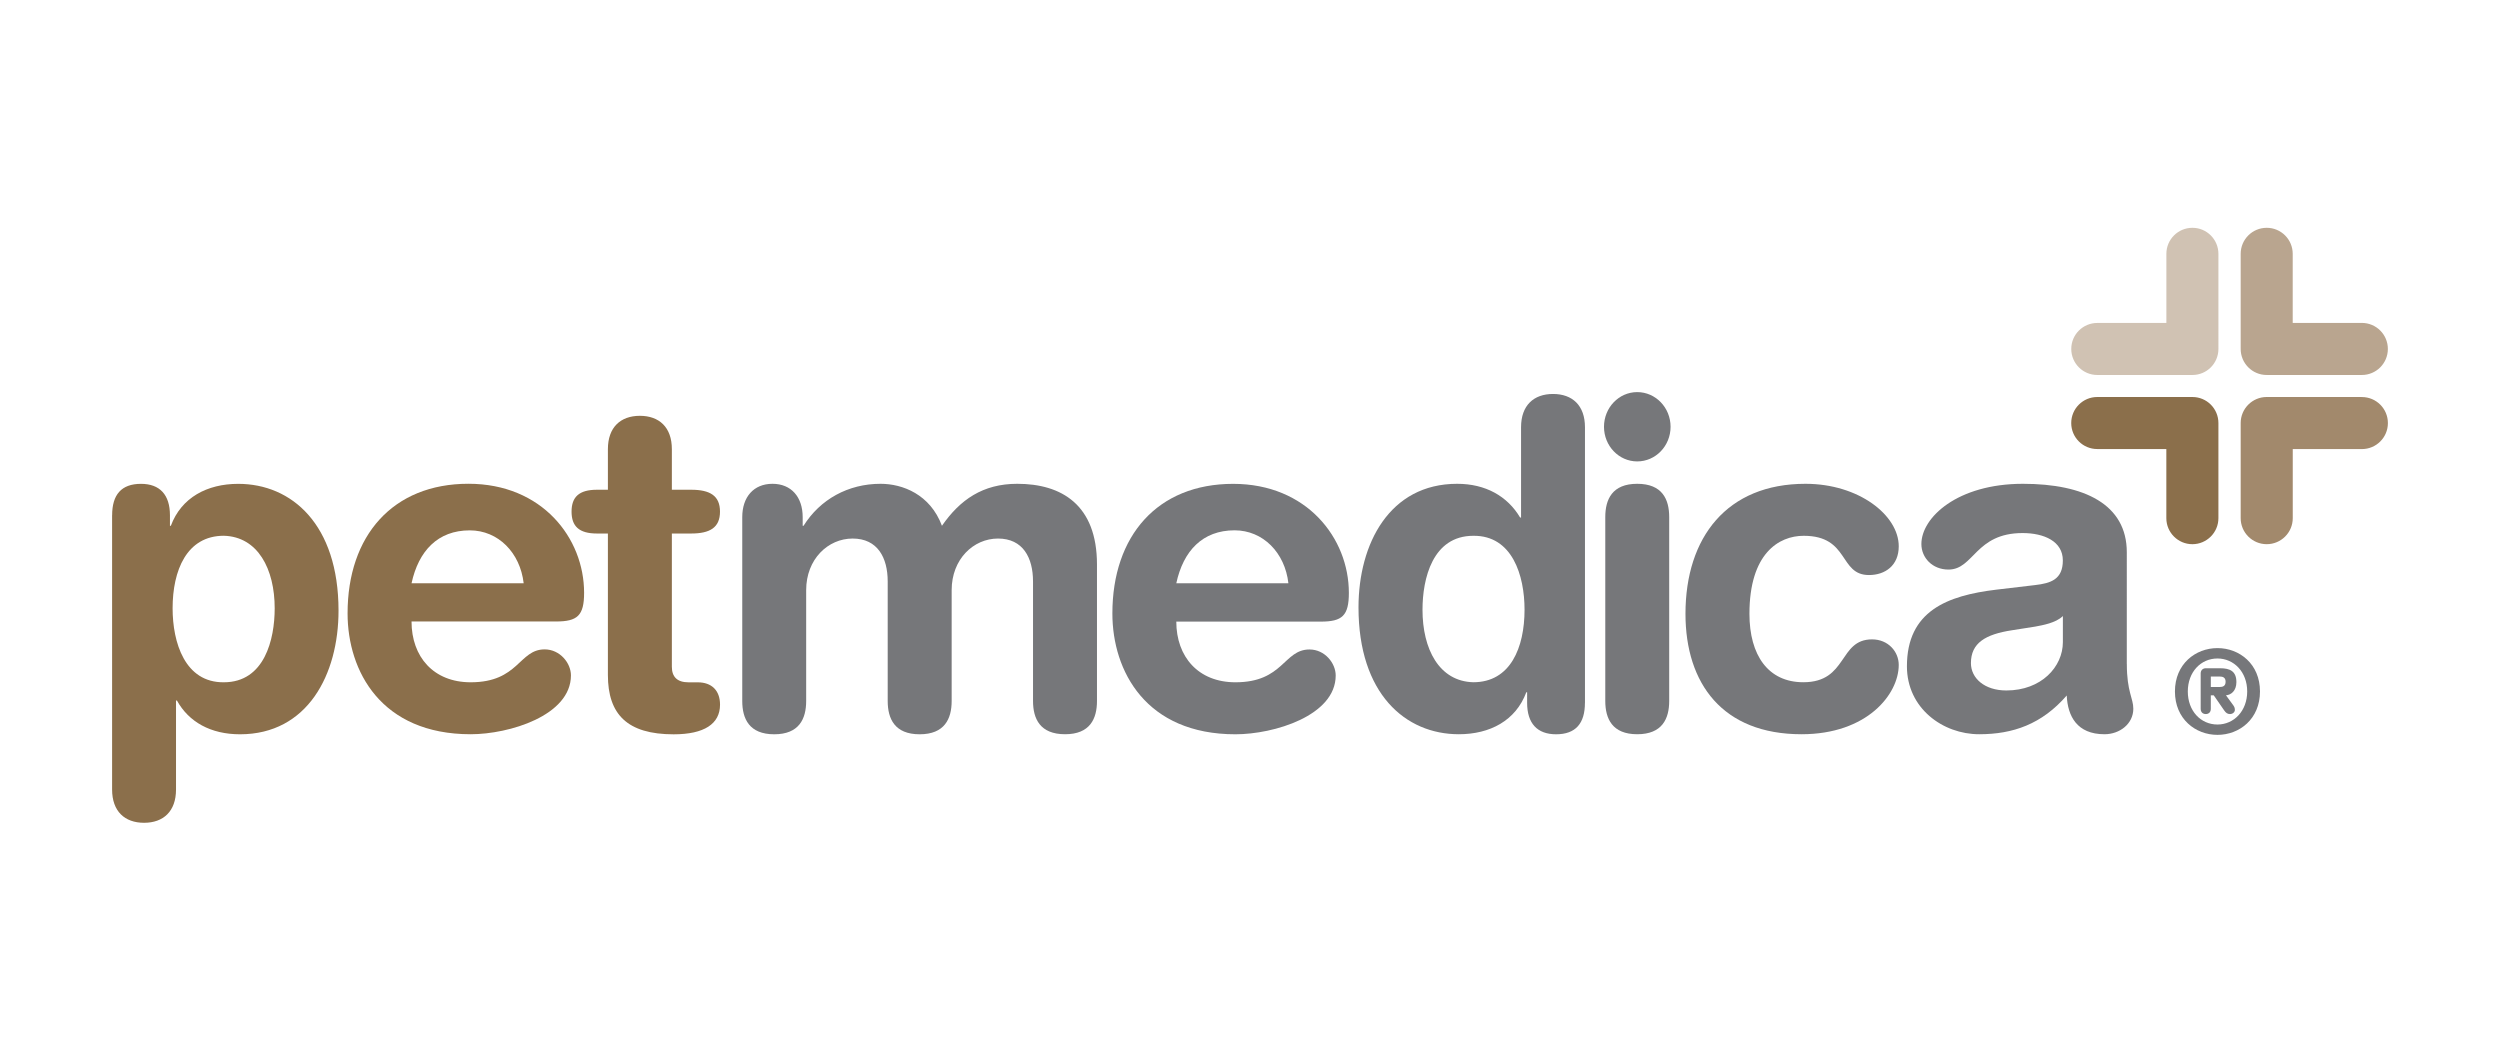 <?xml version="1.0" encoding="utf-8"?>
<!-- Generator: Adobe Illustrator 25.4.1, SVG Export Plug-In . SVG Version: 6.00 Build 0)  -->
<svg version="1.1" id="Capa_1" xmlns="http://www.w3.org/2000/svg" xmlns:xlink="http://www.w3.org/1999/xlink" x="0px" y="0px"
	 viewBox="0 0 601.95 252.96" style="enable-background:new 0 0 601.95 252.96;" xml:space="preserve">
<style type="text/css">
	.st0{fill:#76777A;}
	.st1{fill:#8B6F4B;}
	.st2{fill:#A2896C;}
	.st3{fill:#B9A58F;}
	.st4{fill:#D0C2B3;}
</style>
<g>
	<path class="st0" d="M178.72,124.51c0-4.83,2.74-8.02,7.28-8.02c4.52,0,7.27,3.19,7.27,8.02v2.09h0.21
		c4-6.38,10.75-10.11,18.55-10.11c5.28,0,11.94,2.53,14.77,10.11c4.34-6.26,9.82-10.11,18.14-10.11c10.65,0,19.19,5.05,19.19,19.44
		v32.85c0,4.28-1.68,8.01-7.68,8.01c-6.03,0-7.72-3.73-7.72-8.01V140c0-5.72-2.42-10.33-8.43-10.33c-5.9,0-11.16,4.95-11.16,12.42
		v26.7c0,4.28-1.7,8.01-7.71,8.01c-6,0-7.69-3.73-7.69-8.01V140c0-5.72-2.43-10.33-8.44-10.33c-5.92,0-11.19,4.95-11.19,12.42v26.7
		c0,4.28-1.69,8.01-7.69,8.01c-6.01,0-7.7-3.73-7.7-8.01V124.51z"/>
	<path class="st0" d="M283.23,149.67c0,8.46,5.28,14.61,14.24,14.61c11.59,0,11.59-7.9,17.83-7.9c3.69,0,6.31,3.29,6.31,6.26
		c0,9.67-14.85,14.16-24.14,14.16c-21.51,0-29.63-15.16-29.63-29.1c0-18.68,10.85-31.2,29.09-31.2c17.72,0,27.85,13.07,27.85,26.25
		c0,5.5-1.59,6.92-6.75,6.92H283.23z M310.22,140.44c-0.83-7.36-6.1-12.75-12.96-12.75c-7.7,0-12.35,4.94-14.03,12.75H310.22z"/>
	<path class="st0" d="M381.62,169.22c0,4.95-2.22,7.58-6.95,7.58c-4.54,0-6.97-2.63-6.97-7.58v-2.53h-0.2
		c-2.53,6.82-8.75,10.1-16.25,10.1c-12.87,0-24.15-9.77-24.15-30.53c0-15.38,7.5-29.77,23.75-29.77c6.84,0,12.11,2.97,15.17,8.13
		h0.22v-21.74c0-5.28,3.05-8.02,7.7-8.02c4.64,0,7.69,2.74,7.69,8.02V169.22z M354.74,164.27c8.95,0,12.34-8.35,12.34-17.47
		c0-8.23-2.95-17.91-12.34-17.79c-9.82,0-12.23,10.33-12.23,17.79C342.5,156.26,346.5,164.06,354.74,164.27"/>
	<path class="st0" d="M394.21,94.41c4.43,0,8.03,3.74,8.03,8.35c0,4.61-3.59,8.34-8.03,8.34c-4.42,0-8-3.74-8-8.34
		C386.21,98.15,389.79,94.41,394.21,94.41 M386.52,124.51c0-4.29,1.68-8.02,7.69-8.02c6.03,0,7.7,3.73,7.7,8.02v44.27
		c0,4.28-1.68,8.01-7.7,8.01c-6,0-7.69-3.73-7.69-8.01V124.51z"/>
	<path class="st0" d="M434.72,116.49c12.86,0,22.46,7.58,22.46,15.05c0,4.62-3.26,6.92-7.17,6.92c-7.28,0-4.64-9.45-15.72-9.45
		c-6.01,0-13.06,4.28-13.06,18.78c0,10,4.52,16.48,12.97,16.48c10.75,0,8.44-10.32,16.55-10.32c3.91,0,6.43,2.97,6.43,6.15
		c0,7.04-7.59,16.69-23.41,16.69c-18.99,0-27.94-12.19-27.94-29C405.83,129.35,415.84,116.49,434.72,116.49"/>
	<path class="st0" d="M512.1,159.88c0,6.69,1.56,8.23,1.56,10.77c0,3.62-3.26,6.14-6.94,6.14c-6.65,0-8.87-4.39-9.09-9.33
		c-6,6.92-12.96,9.33-21.08,9.33c-8.76,0-17.4-6.26-17.4-16.36c0-13.3,9.7-17.03,21.51-18.45l9.39-1.11
		c3.69-0.44,6.64-1.32,6.64-5.93c0-4.61-4.53-6.59-9.7-6.59c-11.39,0-11.71,8.79-17.83,8.79c-3.91,0-6.53-2.86-6.53-6.15
		c0-6.38,8.66-14.5,24.45-14.5c14.76,0,25.01,4.94,25.01,16.48V159.88z M496.69,148.34c-1.69,1.66-4.85,2.19-6.64,2.53l-5.59,0.88
		c-6.42,0.98-9.9,3.07-9.9,7.91c0,3.62,3.25,6.59,8.53,6.59c8.44,0,13.61-5.71,13.61-11.64V148.34z"/>
	<path class="st1" d="M27,124.07c0-4.94,2.2-7.57,6.95-7.57c4.53,0,6.97,2.63,6.97,7.57v2.53h0.22c2.52-6.81,8.75-10.1,16.22-10.1
		c12.87,0,24.15,9.77,24.15,30.53c0,15.38-7.48,29.77-23.72,29.77c-7.06,0-12.34-2.97-15.19-8.13h-0.22v21.43
		c0,5.27-3.06,8.01-7.69,8.01c-4.65,0-7.7-2.75-7.7-8.01V124.07z M53.9,129c-8.96,0-12.34,8.36-12.34,17.47
		c0,8.24,2.96,17.91,12.34,17.81c9.81,0,12.24-10.34,12.24-17.81C66.14,137.03,62.11,129.23,53.9,129"/>
	<path class="st1" d="M99.09,149.66c0,8.46,5.27,14.62,14.24,14.62c11.6,0,11.6-7.92,17.81-7.92c3.69,0,6.33,3.29,6.33,6.26
		c0,9.67-14.87,14.17-24.14,14.17c-21.53,0-29.64-15.16-29.64-29.11c0-18.68,10.86-31.2,29.11-31.2c17.72,0,27.84,13.07,27.84,26.25
		c0,5.49-1.59,6.91-6.75,6.91H99.09z M126.09,140.44c-0.85-7.36-6.12-12.74-12.98-12.74c-7.7,0-12.33,4.95-14.02,12.74H126.09z"/>
	<path class="st1" d="M146.37,128.46h-2.63c-4.33,0-6.12-1.76-6.12-5.27c0-3.52,1.8-5.27,6.12-5.27h2.63v-9.77
		c0-5.28,3.06-8.03,7.7-8.03c4.64,0,7.7,2.75,7.7,8.03v9.77h4.64c4.53,0,6.95,1.43,6.95,5.27c0,3.84-2.42,5.27-6.95,5.27h-4.64
		v32.09c0,2.4,1.27,3.74,4,3.74H168c3.37,0,5.37,1.97,5.37,5.38c0,4.61-3.79,7.14-11.17,7.14c-11.18,0-15.83-4.83-15.83-14.28
		V128.46z"/>
	<path class="st1" d="M534.15,101.86c0-3.47-2.8-6.27-6.26-6.27h0c-0.01,0-0.02,0-0.03,0c-0.02,0-0.05,0-0.07,0v0h-22.74
		c-0.03,0-0.05,0-0.07,0c-3.46,0-6.27,2.81-6.27,6.27c0,3.46,2.8,6.26,6.27,6.26h0.07v0.01h16.56v16.56h0c0,0.03,0,0.05,0,0.07
		c0,3.46,2.81,6.27,6.27,6.27c3.46,0,6.27-2.81,6.27-6.27c0-0.02,0-0.05,0-0.07h0v-22.73h0
		C534.15,101.93,534.15,101.89,534.15,101.86"/>
	<path class="st2" d="M545.78,95.59c-3.46,0-6.27,2.81-6.27,6.27c0,0.01,0,0.02,0,0.03c0,0.02,0.01,0.05,0.01,0.07h-0.01v22.73h0
		c0,0.03,0,0.05,0,0.07c0,3.47,2.81,6.27,6.27,6.27c3.47,0,6.27-2.8,6.27-6.27c0-0.02,0-0.04,0-0.07v-16.57h16.57
		c0.02,0,0.05,0.01,0.07,0.01c3.47,0,6.27-2.8,6.27-6.26c0-3.47-2.8-6.27-6.27-6.27h-0.07v-0.01h-22.73v0.01
		C545.84,95.6,545.81,95.59,545.78,95.59"/>
	<path class="st3" d="M539.51,84.02c0,3.46,2.81,6.27,6.27,6.27h0c0.01,0,0.02-0.01,0.03-0.01h0.06v0.01h22.74v-0.01
		c0.02,0,0.05,0.01,0.07,0.01c3.47,0,6.27-2.81,6.27-6.27c0-3.47-2.8-6.27-6.27-6.27c-0.02,0-0.04,0-0.07,0v0h-16.57V61.19v-0.07
		c0-3.46-2.8-6.27-6.26-6.27c-3.46,0-6.27,2.8-6.27,6.27c0,0.03,0,0.05,0,0.07h0v22.73h0.01C539.52,83.96,539.51,83.98,539.51,84.02
		"/>
	<path class="st4" d="M527.89,90.29c3.46,0,6.26-2.8,6.26-6.27v-0.01c0-0.01,0-0.02,0-0.02v-0.07h0V61.19h0c0-0.03,0-0.05,0-0.07
		c0-3.46-2.8-6.27-6.26-6.27c-3.46,0-6.27,2.8-6.27,6.27c0,0.02,0.01,0.05,0.01,0.07h-0.01v16.57h-16.56h-0.07
		c-3.46,0-6.27,2.8-6.27,6.26c0,3.47,2.81,6.27,6.27,6.27c0.03,0,0.04-0.01,0.07-0.01v0.01h22.73v-0.01
		C527.82,90.28,527.86,90.29,527.89,90.29"/>
	<path class="st0" d="M533.92,156.05c5.3,0,10.24,3.82,10.24,10.44c0,6.63-4.94,10.45-10.24,10.45c-5.29,0-10.24-3.82-10.24-10.45
		C523.68,159.88,528.62,156.05,533.92,156.05 M533.92,174.45c3.95,0,7.16-3.24,7.16-7.96c0-4.71-3.21-7.94-7.16-7.94
		c-3.99,0-7.14,3.24-7.14,7.94C526.78,171.21,529.92,174.45,533.92,174.45 M529.88,162.15c0-0.84,0.59-1.25,1.23-1.25h3.44
		c2.44,0,3.93,0.75,3.93,3.35c0,2.05-1.25,3.08-2.51,3.16l1.78,2.44c0.31,0.43,0.36,0.75,0.36,1.11c0,0.47-0.49,0.97-1.17,0.97
		c-0.58,0-0.97-0.25-1.41-0.89l-2.5-3.62h-0.71v3.25c0,0.85-0.55,1.26-1.21,1.26c-0.67,0-1.23-0.41-1.23-1.26V162.15z
		 M532.32,165.42h2.09c0.79,0,1.47-0.22,1.47-1.27c0-1.04-0.68-1.26-1.47-1.26h-2.09V165.42z"/>
</g>
</svg>

